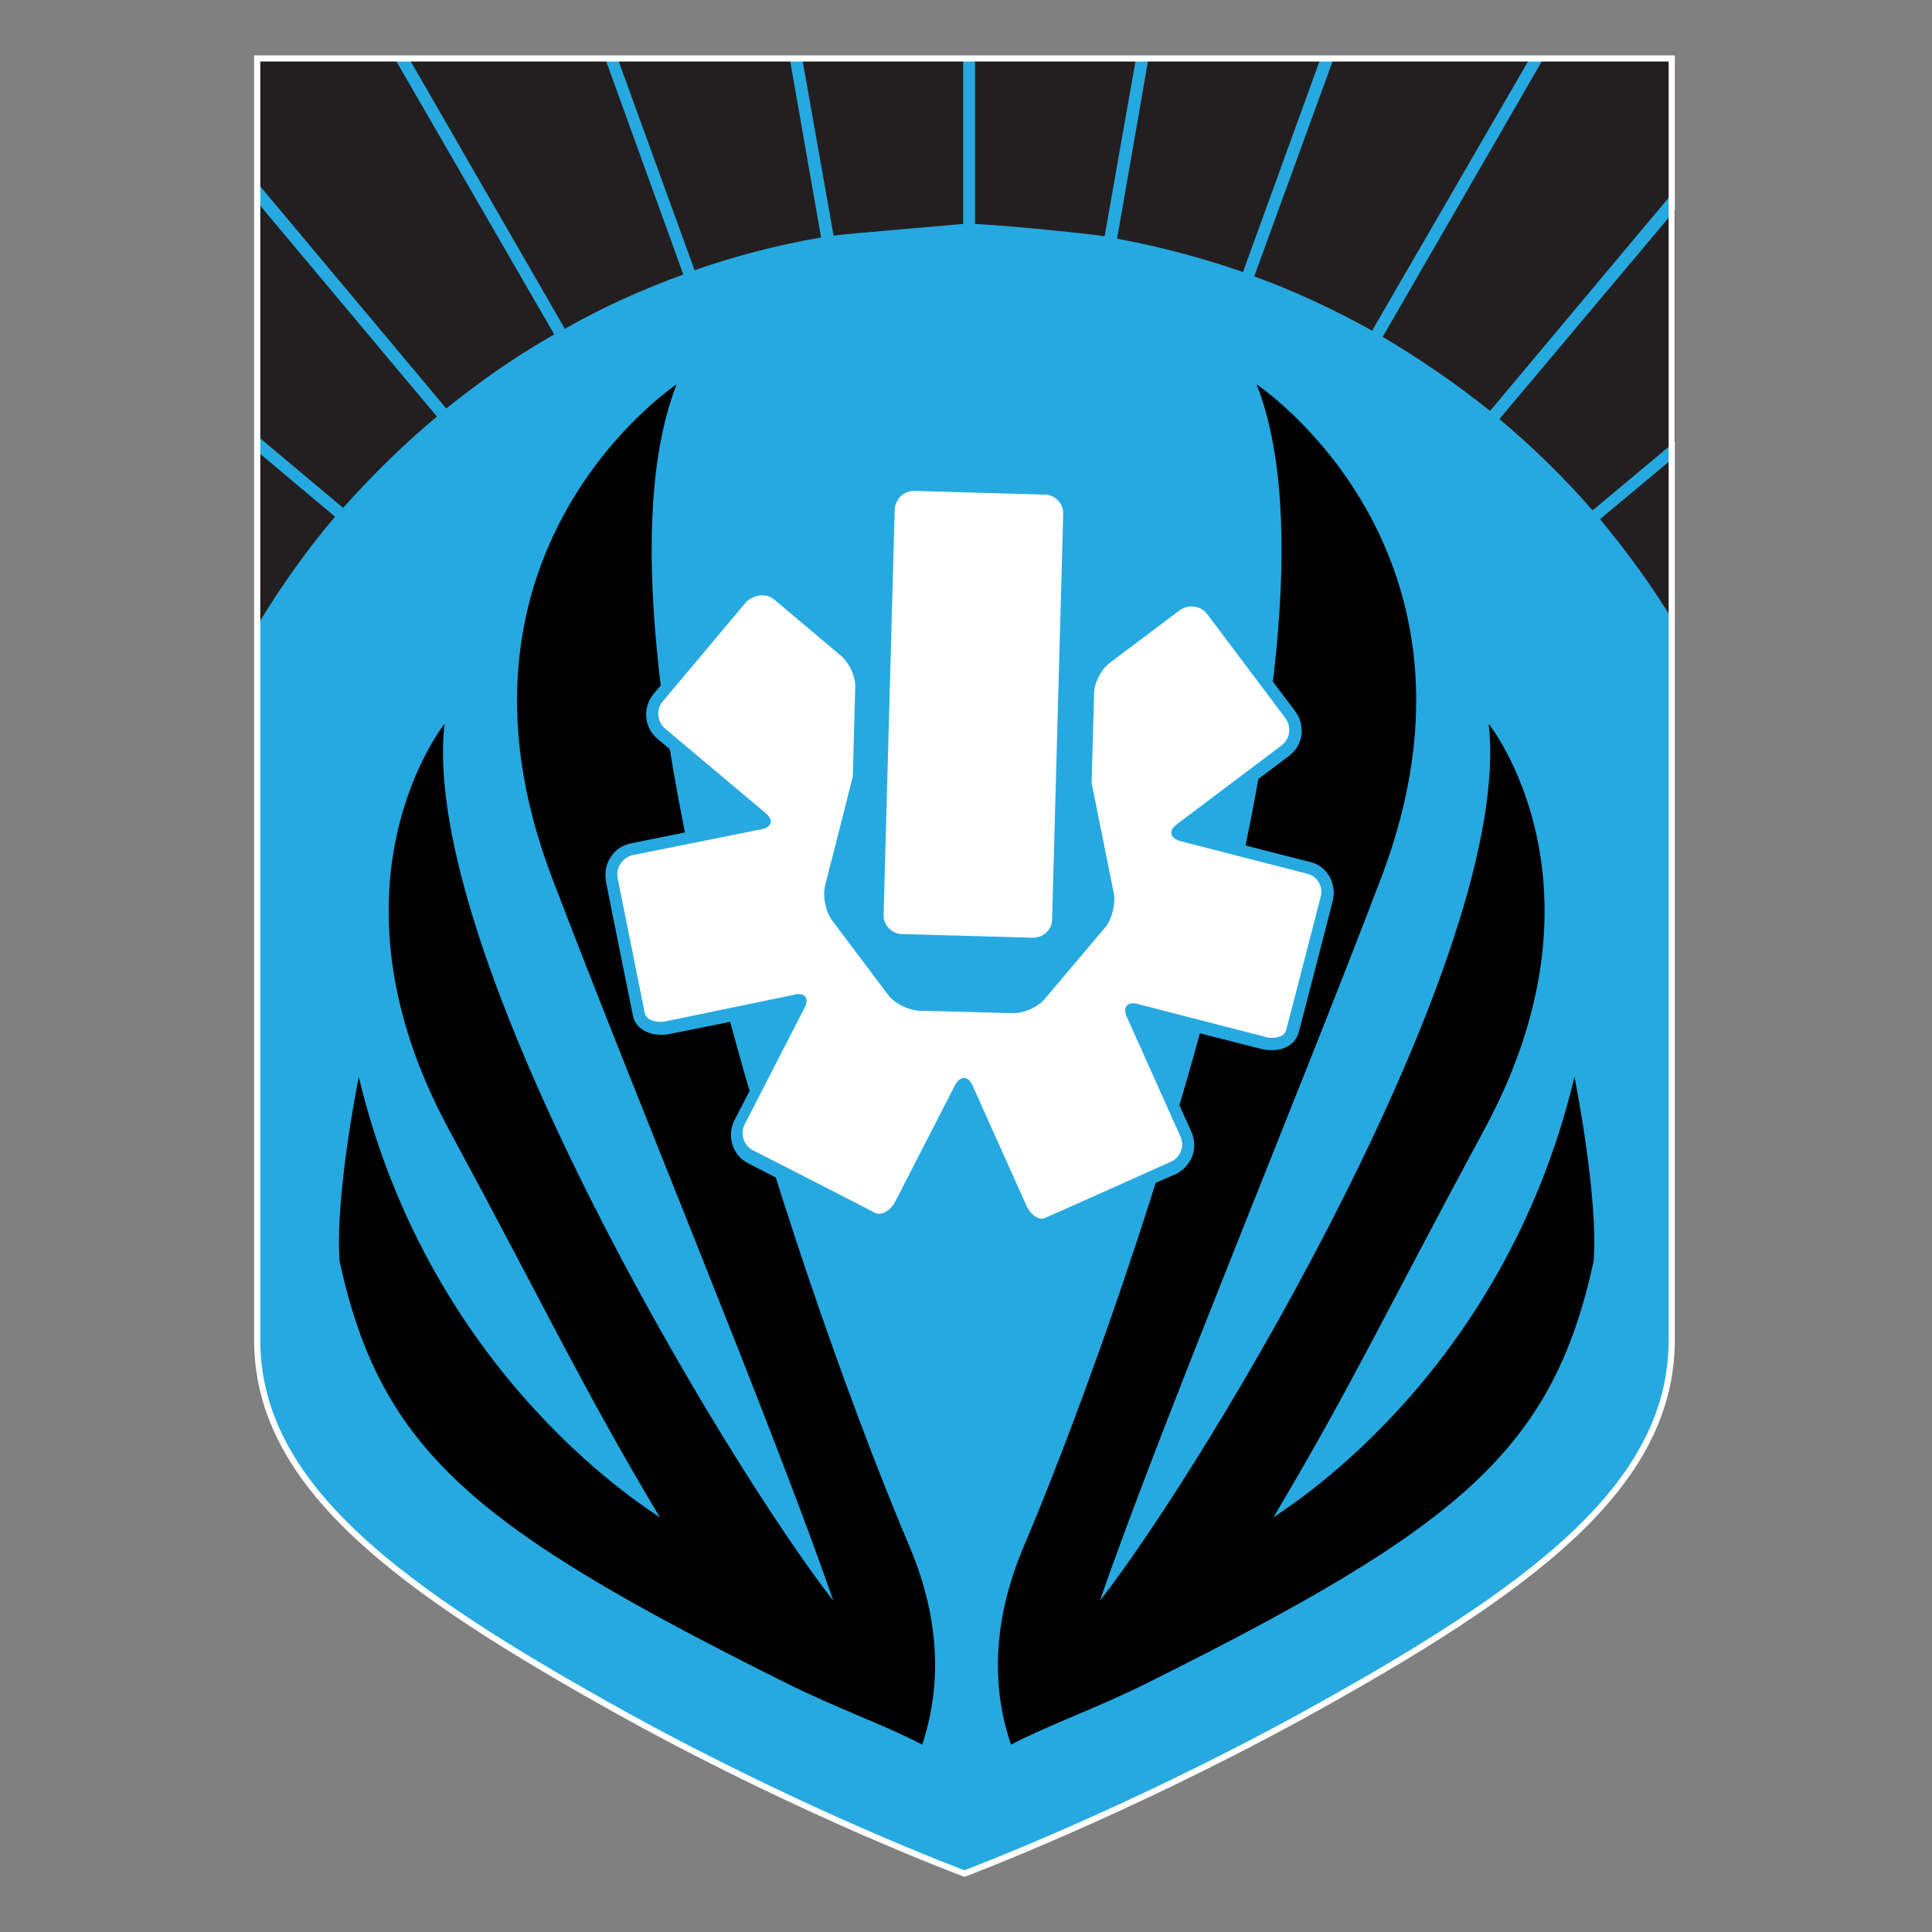 <?xml version="1.0" encoding="UTF-8" standalone="no" ?>
<!DOCTYPE svg PUBLIC "-//W3C//DTD SVG 1.1//EN" "http://www.w3.org/Graphics/SVG/1.1/DTD/svg11.dtd">
<svg xmlns="http://www.w3.org/2000/svg" xmlns:xlink="http://www.w3.org/1999/xlink" version="1.1" width="1080" height="1080" viewBox="0 0 1080 1080" xml:space="preserve">
<rect x="0" y="0" width="1080" height="1080" fill="#808080" stroke="none"/>
<desc>Created with Fabric.js 5.2.4</desc>
<defs>
</defs>
<g transform="matrix(1 0 0 1 540 540)" id="13a18767-a398-4351-9ce5-07de1894a73a"  >
<rect style="stroke: none; stroke-width: 1; stroke-dasharray: none; stroke-linecap: butt; stroke-dashoffset: 0; stroke-linejoin: miter; stroke-miterlimit: 4; fill: rgb(255,255,255); fill-rule: nonzero; opacity: 1; visibility: hidden;" vector-effect="non-scaling-stroke"  x="-540" y="-540" rx="0" ry="0" width="1080" height="1080" />
</g>
<g transform="matrix(1 0 0 1 540 540)" id="0aee6695-097e-4647-9c23-0d0aae158d14"  >
</g>
<g transform="matrix(0.64 0 0 0.64 909.15 384.04)"  >
<path style="stroke: none; stroke-width: 1; stroke-dasharray: none; stroke-linecap: butt; stroke-dashoffset: 0; stroke-linejoin: miter; stroke-miterlimit: 4; fill: rgb(241,241,241); fill-rule: nonzero; opacity: 1;" vector-effect="non-scaling-stroke"  transform=" translate(-1300.65, -34.4)" d="M 1300.4 29.4 C 1301.6 29.4 1302.6 29.5 1303.1 29.8 C 1304.1 30.2 1304.7 31.1 1304.7 32.3 C 1304.7 33.2 1304.4 33.9 1303.7 34.3 C 1303.4 34.5 1302.9 34.7 1302.3 34.8 C 1303.1 34.9 1303.7 35.2 1304 35.8 C 1304.4 36.3 1304.6 36.9 1304.6 37.4 L 1304.6 38 C 1304.6 38.2 1304.6 38.5 1304.6 38.8 C 1304.6 39.1 1304.7 39.2 1304.7 39.3 L 1304.8 39.4 L 1303.1 39.4 C 1303.1 39.4 1303.1 39.3 1303.1 39.3 C 1303.1 39.3 1303.1 39.2 1303.1 39.2 L 1303.1 38.9 L 1303.1 38.1 C 1303.1 36.9 1302.8 36.2 1302.2 35.8 C 1301.8 35.6 1301.2 35.5 1300.2 35.5 L 1298.8 35.5 L 1298.8 39.5 L 1297 39.5 L 1297 29.4 L 1300.4 29.4 z M 1302.3 30.9 C 1301.9 30.6 1301.1 30.5 1300.2 30.5 L 1298.7 30.5 L 1298.7 34.1 L 1300.3 34.1 C 1301.1 34.1 1301.6 34 1302 33.9 C 1302.7 33.6 1303 33.1 1303 32.3 C 1302.9 31.7 1302.7 31.2 1302.3 30.9 M 1307 40.9 C 1305.2 42.7 1303.1 43.6 1300.5 43.6 C 1298 43.6 1295.8 42.7 1294.1 40.9 C 1292.3 39.1 1291.5 36.9 1291.5 34.4 C 1291.5 31.9 1292.4 29.7 1294.2 27.9 C 1296 26.1 1298.1 25.2 1300.6 25.2 C 1303.1 25.2 1305.3 26.1 1307.1 27.9 C 1308.9 29.7 1309.8 31.8 1309.8 34.4 C 1309.7 37 1308.8 39.1 1307 40.9 M 1295 28.8 C 1293.5 30.3 1292.7 32.2 1292.7 34.4 C 1292.7 36.6 1293.5 38.5 1295 40 C 1296.5 41.5 1298.4 42.3 1300.6 42.3 C 1302.8 42.3 1304.6 41.5 1306.2 40 C 1307.7 38.4 1308.5 36.6 1308.5 34.4 C 1308.5 32.2 1307.7 30.4 1306.2 28.8 C 1304.7 27.3 1302.8 26.5 1300.6 26.5 C 1298.4 26.5 1296.5 27.3 1295 28.8" stroke-linecap="round" />
</g>
<g transform="matrix(3.45 0 0 3.45 540.17 540)"  >
<path style="stroke: none; stroke-width: 1; stroke-dasharray: none; stroke-linecap: butt; stroke-dashoffset: 0; stroke-linejoin: miter; stroke-miterlimit: 4; fill: rgb(38,169,224); fill-rule: nonzero; opacity: 1;" vector-effect="non-scaling-stroke"  transform=" translate(-114.9, -147.05)" d="M 0.3 0 L 0.3 207.6 C 0.3 231.2 22.9 247.9 60.1 268.5 C 89.3 284.6 114.9 294.1 114.9 294.1 C 114.9 294.1 140.5 284.5 169.7 268.5 C 206.9 248 229.5 231.3 229.5 207.6 L 229.5 0" stroke-linecap="round" />
</g>
<g transform="matrix(3.45 0 0 3.45 402.07 91.69)"  >
<path style="stroke: none; stroke-width: 1; stroke-dasharray: none; stroke-linecap: butt; stroke-dashoffset: 0; stroke-linejoin: miter; stroke-miterlimit: 4; fill: rgb(35,31,32); fill-rule: nonzero; opacity: 1;" vector-effect="non-scaling-stroke"  transform=" translate(-74.9, -17.2)" d="M 70.9 34.4 C 77.5 32.1 84.4 30.3 91.4 29.1 L 86.3 0 L 58.4 0 L 70.9 34.4 C 71 34.4 71 34.4 70.9 34.4 z" stroke-linecap="round" />
</g>
<g transform="matrix(3.45 0 0 3.45 165.92 300.74)"  >
<path style="stroke: none; stroke-width: 1; stroke-dasharray: none; stroke-linecap: butt; stroke-dashoffset: 0; stroke-linejoin: miter; stroke-miterlimit: 4; fill: rgb(35,31,32); fill-rule: nonzero; opacity: 1;" vector-effect="non-scaling-stroke"  transform=" translate(-6.5, -77.75)" d="M 12.7 74.3 L 0.3 63.9 L 0.3 91.6 C 4 85.5 8.1 79.7 12.7 74.3 L 12.7 74.3 z" stroke-linecap="round" />
</g>
<g transform="matrix(3.45 0 0 3.45 227.2 130.36)"  >
<path style="stroke: none; stroke-width: 1; stroke-dasharray: none; stroke-linecap: butt; stroke-dashoffset: 0; stroke-linejoin: miter; stroke-miterlimit: 4; fill: rgb(35,31,32); fill-rule: nonzero; opacity: 1;" vector-effect="non-scaling-stroke"  transform=" translate(-24.25, -28.4)" d="M 48.2 44.8 L 48.2 44.8 L 22.3 0 L 0.3 0 L 0.3 20.5 L 30.7 56.8 C 36.2 52.4 42 48.3 48.2 44.8 z" stroke-linecap="round" />
</g>
<g transform="matrix(3.45 0 0 3.45 681.38 92.21)"  >
<path style="stroke: none; stroke-width: 1; stroke-dasharray: none; stroke-linecap: butt; stroke-dashoffset: 0; stroke-linejoin: miter; stroke-miterlimit: 4; fill: rgb(35,31,32); fill-rule: nonzero; opacity: 1;" vector-effect="non-scaling-stroke"  transform=" translate(-155.8, -17.35)" d="M 139.3 29.3 C 146.3 30.6 153.1 32.4 159.7 34.7 L 159.7 34.7 L 172.3 0 L 144.4 0 L 139.3 29.3 L 139.3 29.3 z" stroke-linecap="round" />
</g>
<g transform="matrix(3.45 0 0 3.45 778.22 108.61)"  >
<path style="stroke: none; stroke-width: 1; stroke-dasharray: none; stroke-linecap: butt; stroke-dashoffset: 0; stroke-linejoin: miter; stroke-miterlimit: 4; fill: rgb(35,31,32); fill-rule: nonzero; opacity: 1;" vector-effect="non-scaling-stroke"  transform=" translate(-183.85, -22.1)" d="M 180.6 44.2 L 180.6 44.2 L 206.2 0 L 174.4 0 L 161.5 35.4 C 168.1 37.8 174.5 40.8 180.6 44.2 z" stroke-linecap="round" />
</g>
<g transform="matrix(3.45 0 0 3.45 305.23 108.09)"  >
<path style="stroke: none; stroke-width: 1; stroke-dasharray: none; stroke-linecap: butt; stroke-dashoffset: 0; stroke-linejoin: miter; stroke-miterlimit: 4; fill: rgb(35,31,32); fill-rule: nonzero; opacity: 1;" vector-effect="non-scaling-stroke"  transform=" translate(-46.85, -21.95)" d="M 69.1 35.1 L 69.1 35.1 L 56.4 0 L 24.6 0 L 49.9 43.9 C 56 40.4 62.5 37.5 69.1 35.1 z" stroke-linecap="round" />
</g>
<g transform="matrix(3.45 0 0 3.45 887.32 201.31)"  >
<path style="stroke: none; stroke-width: 1; stroke-dasharray: none; stroke-linecap: butt; stroke-dashoffset: 0; stroke-linejoin: miter; stroke-miterlimit: 4; fill: rgb(35,31,32); fill-rule: nonzero; opacity: 1;" vector-effect="non-scaling-stroke"  transform=" translate(-215.45, -48.95)" d="M 201.2 58.5 C 206.6 63 211.7 68 216.3 73.3 L 229.7 62.1 L 229.7 24.6 L 201.2 58.5 L 201.2 58.5 z" stroke-linecap="round" />
</g>
<g transform="matrix(3.45 0 0 3.45 194.4 198.89)"  >
<path style="stroke: none; stroke-width: 1; stroke-dasharray: none; stroke-linecap: butt; stroke-dashoffset: 0; stroke-linejoin: miter; stroke-miterlimit: 4; fill: rgb(35,31,32); fill-rule: nonzero; opacity: 1;" vector-effect="non-scaling-stroke"  transform=" translate(-14.75, -48.25)" d="M 0.3 23.6 L 0.3 61.4 L 14 72.9 C 18.7 67.6 23.8 62.6 29.2 58.1 L 0.3 23.6 z" stroke-linecap="round" />
</g>
<g transform="matrix(3.45 0 0 3.45 915.29 301.95)"  >
<path style="stroke: none; stroke-width: 1; stroke-dasharray: none; stroke-linecap: butt; stroke-dashoffset: 0; stroke-linejoin: miter; stroke-miterlimit: 4; fill: rgb(35,31,32); fill-rule: nonzero; opacity: 1;" vector-effect="non-scaling-stroke"  transform=" translate(-223.55, -78.1)" d="M 229.6 91.6 L 229.6 64.6 L 217.5 74.7 C 221.9 80 226 85.6 229.6 91.6 z" stroke-linecap="round" />
</g>
<g transform="matrix(3.45 0 0 3.45 854.52 131.05)"  >
<path style="stroke: none; stroke-width: 1; stroke-dasharray: none; stroke-linecap: butt; stroke-dashoffset: 0; stroke-linejoin: miter; stroke-miterlimit: 4; fill: rgb(35,31,32); fill-rule: nonzero; opacity: 1;" vector-effect="non-scaling-stroke"  transform=" translate(-205.95, -28.6)" d="M 208.4 0 L 182.3 45.2 L 182.3 45.2 C 188.4 48.8 194.2 52.8 199.7 57.2 L 199.7 57.2 L 229.6 21.5 L 229.6 0 L 208.4 0 z" stroke-linecap="round" />
</g>
<g transform="matrix(3.45 0 0 3.45 590.06 82.2)"  >
<path style="stroke: none; stroke-width: 1; stroke-dasharray: none; stroke-linecap: butt; stroke-dashoffset: 0; stroke-linejoin: miter; stroke-miterlimit: 4; fill: rgb(35,31,32); fill-rule: nonzero; opacity: 1;" vector-effect="non-scaling-stroke"  transform=" translate(-129.35, -14.45)" d="M 137.3 28.9 L 137.3 28.9 L 142.4 0 L 116.3 0 L 116.3 26.9 C 124.6 27.4 135.3 28.6 137.3 28.9 z" stroke-linecap="round" />
</g>
<g transform="matrix(3.45 0 0 3.45 493.4 82.03)"  >
<path style="stroke: none; stroke-width: 1; stroke-dasharray: none; stroke-linecap: butt; stroke-dashoffset: 0; stroke-linejoin: miter; stroke-miterlimit: 4; fill: rgb(35,31,32); fill-rule: nonzero; opacity: 1;" vector-effect="non-scaling-stroke"  transform=" translate(-101.35, -14.4)" d="M 114.4 0 L 88.3 0 L 93.4 28.8 C 95.4 28.5 114.8 26.9 114.4 26.9 L 114.4 0 z" stroke-linecap="round" />
</g>
<g transform="matrix(3.45 0 0 3.45 539.14 540)"  >
<path style="stroke: rgb(255,255,255); stroke-width: 1; stroke-dasharray: none; stroke-linecap: butt; stroke-dashoffset: 0; stroke-linejoin: miter; stroke-miterlimit: 10; fill: none; fill-rule: nonzero; opacity: 1;" vector-effect="non-scaling-stroke"  transform=" translate(-114.6, -147.05)" d="M 114.7 0 L 0 0 L 0 207.6 C 0 231.2 22.6 247.9 59.8 268.5 C 89 284.6 114.6 294.1 114.6 294.1 C 114.6 294.1 140.2 284.5 169.4 268.5 C 206.6 248 229.2 231.3 229.2 207.6 L 229.2 0 L 114.7 0 z" stroke-linecap="round" />
</g>
<g transform="matrix(3.45 0 0 3.45 474.92 1036.03)"  >
<path style="stroke: none; stroke-width: 1; stroke-dasharray: none; stroke-linecap: butt; stroke-dashoffset: 0; stroke-linejoin: miter; stroke-miterlimit: 4; fill: rgb(0,0,0); fill-rule: nonzero; opacity: 1;" vector-effect="non-scaling-stroke"  transform=" translate(-96, -290.72)" d="M 96 290.7 C 96 290.7 96 290.7 96 290.7 C 96 290.8 96 290.7 96 290.7 z" stroke-linecap="round" />
</g>
<g transform="matrix(3.45 0 0 3.45 724.51 595.07)"  >
<path style="stroke: none; stroke-width: 1; stroke-dasharray: none; stroke-linecap: butt; stroke-dashoffset: 0; stroke-linejoin: miter; stroke-miterlimit: 4; fill: rgb(0,0,0); fill-rule: nonzero; opacity: 1;" vector-effect="non-scaling-stroke"  transform=" translate(-168.29, -163)" d="M 124.2 241 C 138.1 208.4 178.8 96 161.9 52.8 C 161.9 52.8 202.3 79.6 182.1 132.7 C 168.6 168.2 146.4 221.3 136.5 249.9 C 154.2 227.2 203.7 144.4 199.5 107.8 C 199.5 107.8 220.4 133.8 198.7 173.7 C 182.4 203.9 177.4 214.9 164.6 236.4 C 165.3 235.7 201.6 214.4 213.4 165 C 213.4 165 217.3 184.3 216.5 194.9 C 209.8 225.7 194.5 238.1 144.4 263.1 C 136 267.3 128.2 270 122.1 273.2 C 119.3 265 118.6 254.2 124.2 241 z" stroke-linecap="round" />
</g>
<g transform="matrix(3.45 0 0 3.45 356.11 595.07)"  >
<path style="stroke: none; stroke-width: 1; stroke-dasharray: none; stroke-linecap: butt; stroke-dashoffset: 0; stroke-linejoin: miter; stroke-miterlimit: 4; fill: rgb(0,0,0); fill-rule: nonzero; opacity: 1;" vector-effect="non-scaling-stroke"  transform=" translate(-61.59, -163)" d="M 105.7 241 C 91.8 208.4 51.1 96.1 68 52.8 C 68 52.8 27.6 79.6 47.8 132.7 C 61.3 168.2 83.5 221.3 93.4 249.9 C 75.7 227.2 26.2 144.4 30.4 107.8 C 30.4 107.8 9.5 133.8 31.2 173.7 C 47.5 203.9 52.5 214.9 65.3 236.4 C 64.6 235.7 28.3 214.4 16.5 165 C 16.5 165 12.6 184.3 13.4 194.9 C 20.1 225.7 35.4 238.1 85.5 263.1 C 93.9 267.3 101.7 270 107.8 273.2 C 110.5 265 111.3 254.2 105.7 241 z" stroke-linecap="round" />
</g>
<g transform="matrix(3.45 0 0 3.45 606.12 1036.17)"  >
<path style="stroke: none; stroke-width: 1; stroke-dasharray: none; stroke-linecap: butt; stroke-dashoffset: 0; stroke-linejoin: miter; stroke-miterlimit: 4; fill: rgb(0,0,0); fill-rule: nonzero; opacity: 1;" vector-effect="non-scaling-stroke"  transform=" translate(-134, -290.76)" d="M 134 290.8 C 134 290.7 134 290.7 134 290.8 C 134 290.7 134 290.8 134 290.8 z" stroke-linecap="round" />
</g>
<g transform="matrix(3.45 0 0 3.45 541.88 507.03)"  >
<path style="stroke: none; stroke-width: 1; stroke-dasharray: none; stroke-linecap: butt; stroke-dashoffset: 0; stroke-linejoin: miter; stroke-miterlimit: 4; fill: rgb(255,255,255); fill-rule: nonzero; opacity: 1;" vector-effect="non-scaling-stroke"  transform=" translate(-115.39, -137.5)" d="M 127.1 189.2 C 125.8 189.2 124.4 188.1 123.7 186.4 L 115 167 C 114.8 166.5 114.6 166.4 114.5 166.4 C 114.4 166.4 114.2 166.5 114 167 L 104.3 185.9 C 103.5 187.5 102.1 188.5 100.8 188.5 C 100.4 188.5 100.1 188.4 99.8 188.3 C 98.9 187.8 79.9 178.1 79.9 178.1 C 78.9 177.6 78.2 176.7 77.9 175.7 C 77.6 174.6 77.7 173.5 78.2 172.6 L 87.9 153.7 C 88.1 153.3 88.1 153 88.1 153 C 88.1 153 88 153 87.8 153 C 87.7 153 87.5 153 87.4 153 L 66.5 157 C 66.1 157.1 65.7 157.1 65.4 157.1 C 63.6 157.1 62.2 156.2 61.9 154.9 C 61.7 153.9 57.6 133.2 57.5 133 C 57.3 131.9 57.5 130.8 58.1 129.9 C 58.7 129 59.6 128.4 60.7 128.1 L 81.6 123.9 C 82.1 123.8 82.3 123.6 82.3 123.6 C 82.3 123.6 82.2 123.3 81.8 123 L 65.5 109.3 C 63.8 107.8 63.5 105.2 65 103.5 L 78.6 87.3 C 79.4 86.4 80.5 85.8 81.8 85.8 C 82.8 85.8 83.7 86.1 84.5 86.8 L 95.2 96 C 96.7 97.3 97.9 99.9 97.9 101.9 L 97.5 116.5 L 92.9 134.3 C 92.5 135.7 93 137.8 93.8 139 L 102.9 151.1 C 103.7 152.2 105.7 153.2 107.1 153.3 C 107.1 153.3 122.4 153.7 122.4 153.7 C 123.9 153.7 125.9 152.8 126.7 151.8 L 136.5 140.2 C 137.4 139.1 138 137 137.7 135.6 L 134.1 117.6 L 134.5 103 C 134.6 101 135.9 98.4 137.5 97.2 L 148.8 88.7 C 149.5 88.2 150.4 87.9 151.3 87.9 C 152.6 87.9 153.8 88.5 154.6 89.5 L 167.3 106.4 C 168.7 108.2 168.3 110.8 166.5 112.2 L 149.5 125 C 149.1 125.3 149 125.5 149 125.6 C 149 125.6 149.2 125.8 149.7 125.9 L 170.3 131.2 C 171.4 131.5 172.3 132.1 172.8 133.1 C 173.4 134.1 173.5 135.2 173.2 136.2 C 173.2 136.2 167.9 156.8 167.6 157.8 C 167.3 159 166 159.8 164.3 159.8 C 163.8 159.8 163.3 159.7 162.9 159.6 L 142.3 154.3 C 142.1 154.3 141.9 154.2 141.8 154.2 C 141.6 154.2 141.5 154.2 141.5 154.2 C 141.5 154.2 141.5 154.5 141.7 154.9 L 150.4 174.3 C 150.9 175.3 150.9 176.4 150.5 177.5 C 150.1 178.6 149.3 179.3 148.3 179.8 C 148.3 179.8 128.9 188.5 127.9 188.9 C 127.8 189.1 127.4 189.2 127.1 189.2 z" stroke-linecap="round" />
</g>
<g transform="matrix(3.45 0 0 3.45 542.01 507.37)"  >
<path style="stroke: none; stroke-width: 1; stroke-dasharray: none; stroke-linecap: butt; stroke-dashoffset: 0; stroke-linejoin: miter; stroke-miterlimit: 4; fill: rgb(38,169,224); fill-rule: nonzero; opacity: 1;" vector-effect="non-scaling-stroke"  transform=" translate(-115.43, -137.6)" d="M 81.8 87 C 82.5 87 83.2 87.2 83.8 87.7 L 94.6 96.8 C 95.9 97.9 97 100.2 96.9 101.9 L 96.5 116.4 L 92 134.1 C 91.6 135.8 92.1 138.2 93.1 139.6 L 102.2 151.7 C 103.2 153.1 105.5 154.2 107.2 154.3 L 122.5 154.7 C 122.5 154.7 122.6 154.7 122.6 154.7 C 124.3 154.7 126.5 153.7 127.6 152.4 L 137.4 140.8 C 138.5 139.5 139.1 137 138.8 135.3 L 135.2 117.4 L 135.6 102.9 C 135.6 101.2 136.8 98.9 138.2 97.9 L 149.5 89.4 C 150.1 89 150.7 88.8 151.4 88.8 C 152.3 88.8 153.3 89.2 153.9 90 L 166.6 106.9 C 167.6 108.3 167.4 110.2 166 111.3 L 149 124.1 C 147.6 125.1 147.9 126.3 149.5 126.8 L 170.1 132.1 C 171.8 132.5 172.8 134.2 172.3 135.9 C 172.3 135.9 167 156.5 166.7 157.5 C 166.5 158.3 165.5 158.7 164.4 158.7 C 164 158.7 163.6 158.7 163.2 158.5 L 142.6 153.2 C 142.3 153.1 142.1 153.1 141.9 153.1 C 140.8 153.1 140.3 154 140.9 155.3 L 149.6 174.7 C 150.3 176.3 149.6 178.1 148 178.8 C 148 178.8 128.6 187.5 127.6 187.9 C 127.4 188 127.3 188 127.1 188 C 126.2 188 125.2 187.1 124.6 185.8 L 115.9 166.4 C 115.5 165.6 115.1 165.2 114.5 165.2 C 114.5 165.2 114.5 165.2 114.5 165.2 C 114 165.2 113.5 165.6 113.1 166.3 L 103.4 185.2 C 102.8 186.4 101.7 187.2 100.8 187.2 C 100.6 187.2 100.4 187.2 100.2 187.1 C 99.3 186.6 80.3 176.9 80.3 176.9 C 78.8 176.1 78.2 174.2 79 172.7 L 88.7 153.8 C 89.4 152.5 88.9 151.6 87.7 151.6 C 87.5 151.6 87.3 151.6 87.1 151.7 L 66.3 156 C 66 156.1 65.7 156.1 65.3 156.1 C 64 156.1 63 155.6 62.8 154.7 C 62.6 153.7 58.4 132.8 58.4 132.8 C 58.1 131.1 59.2 129.5 60.8 129.1 L 81.7 124.9 C 83.4 124.6 83.7 123.4 82.4 122.3 L 66.1 108.6 C 64.8 107.5 64.6 105.5 65.7 104.2 L 79.3 88 C 80 87.4 80.9 87 81.8 87 M 81.8 85 C 80.3 85 78.9 85.7 77.9 86.8 L 64.2 103 C 62.4 105.2 62.7 108.4 64.8 110.2 L 80.3 123.2 L 60.5 127.2 C 59.2 127.5 58 128.2 57.3 129.4 C 56.5 130.5 56.3 131.9 56.5 133.3 C 56.5 133.5 60.7 154.2 60.9 155.2 C 61.3 157 63.1 158.2 65.4 158.2 C 65.8 158.2 66.3 158.2 66.7 158.1 L 86.6 154.1 L 77.3 172.1 C 76.7 173.3 76.6 174.7 77 176 C 77.4 177.3 78.3 178.4 79.5 179 C 79.5 179 98.4 188.7 99.4 189.2 C 99.9 189.4 100.4 189.6 100.9 189.6 C 102.6 189.6 104.3 188.4 105.2 186.5 L 114.5 168.4 L 122.8 186.9 C 123.7 188.9 125.4 190.2 127.1 190.2 C 127.6 190.2 128 190.1 128.4 189.9 C 129.4 189.5 148.6 180.8 148.8 180.8 C 150 180.2 151 179.2 151.5 177.9 C 152 176.6 151.9 175.2 151.4 174 L 143.1 155.5 L 162.7 160.5 C 163.3 160.6 163.8 160.7 164.4 160.7 C 166.6 160.7 168.2 159.6 168.7 158 C 169 157 174.3 136.4 174.3 136.4 C 174.6 135.1 174.4 133.7 173.7 132.5 C 173 131.3 171.9 130.5 170.6 130.2 L 151 125.2 L 167.2 113 C 169.5 111.3 169.9 108.1 168.2 105.8 L 155.5 88.9 C 154.5 87.6 153 86.9 151.4 86.9 C 150.3 86.9 149.2 87.3 148.3 87.9 L 137 96.4 C 135.1 97.8 133.7 100.6 133.6 102.9 L 133.2 117.4 L 133.2 117.6 L 133.2 117.8 L 136.8 135.7 C 137 136.8 136.5 138.6 135.8 139.5 L 126 151.1 C 125.3 151.9 123.6 152.7 122.5 152.7 L 122.4 152.7 L 107.1 152.3 C 106 152.3 104.3 151.4 103.6 150.5 L 94.5 138.4 C 93.8 137.5 93.5 135.7 93.7 134.6 L 98.2 116.9 L 98.3 116.7 L 98.3 116.5 L 98.7 102 C 98.8 99.7 97.5 96.8 95.7 95.3 L 84.9 86.2 C 84.1 85.4 83 85 81.8 85 L 81.8 85 z" stroke-linecap="round" />
</g>
<g transform="matrix(3.45 0 0 3.45 544.49 399.31)"  >
<path style="stroke: none; stroke-width: 1; stroke-dasharray: none; stroke-linecap: butt; stroke-dashoffset: 0; stroke-linejoin: miter; stroke-miterlimit: 4; fill: rgb(255,255,255); fill-rule: nonzero; opacity: 1;" vector-effect="non-scaling-stroke"  transform=" translate(-116.15, -106.3)" d="M 104.6 142.9 C 102.3 142.8 100.5 140.9 100.6 138.7 L 102.4 73.1 C 102.5 70.9 104.3 69.1 106.5 69.1 L 127.7 69.7 C 130 69.8 131.8 71.7 131.7 73.9 L 129.9 139.5 C 129.8 141.7 128 143.5 125.8 143.5 L 104.6 142.9 z" stroke-linecap="round" />
</g>
<g transform="matrix(3.45 0 0 3.45 544.14 399.48)"  >
<path style="stroke: none; stroke-width: 1; stroke-dasharray: none; stroke-linecap: butt; stroke-dashoffset: 0; stroke-linejoin: miter; stroke-miterlimit: 4; fill: rgb(38,169,224); fill-rule: nonzero; opacity: 1;" vector-effect="non-scaling-stroke"  transform=" translate(-116.05, -106.35)" d="M 106.4 70.1 C 106.5 70.1 106.5 70.1 106.4 70.1 L 127.6 70.7 C 129.3 70.7 130.7 72.2 130.6 73.9 L 128.8 139.5 C 128.8 141.2 127.4 142.5 125.7 142.5 C 125.7 142.5 125.6 142.5 125.6 142.5 L 104.5 141.9 C 102.8 141.9 101.4 140.4 101.5 138.7 L 103.3 73.1 C 103.4 71.4 104.8 70.1 106.4 70.1 M 106.4 68.1 L 106.4 68.1 C 103.6 68.1 101.4 70.3 101.3 73.1 L 99.5 138.7 C 99.4 141.5 101.7 143.9 104.5 144 L 125.6 144.6 L 125.7 144.6 C 128.5 144.6 130.7 142.4 130.8 139.6 L 132.6 74 C 132.7 71.2 130.4 68.8 127.6 68.7 L 106.5 68.1 L 106.4 68.1 L 106.4 68.1 z" stroke-linecap="round" />
</g>
</svg>